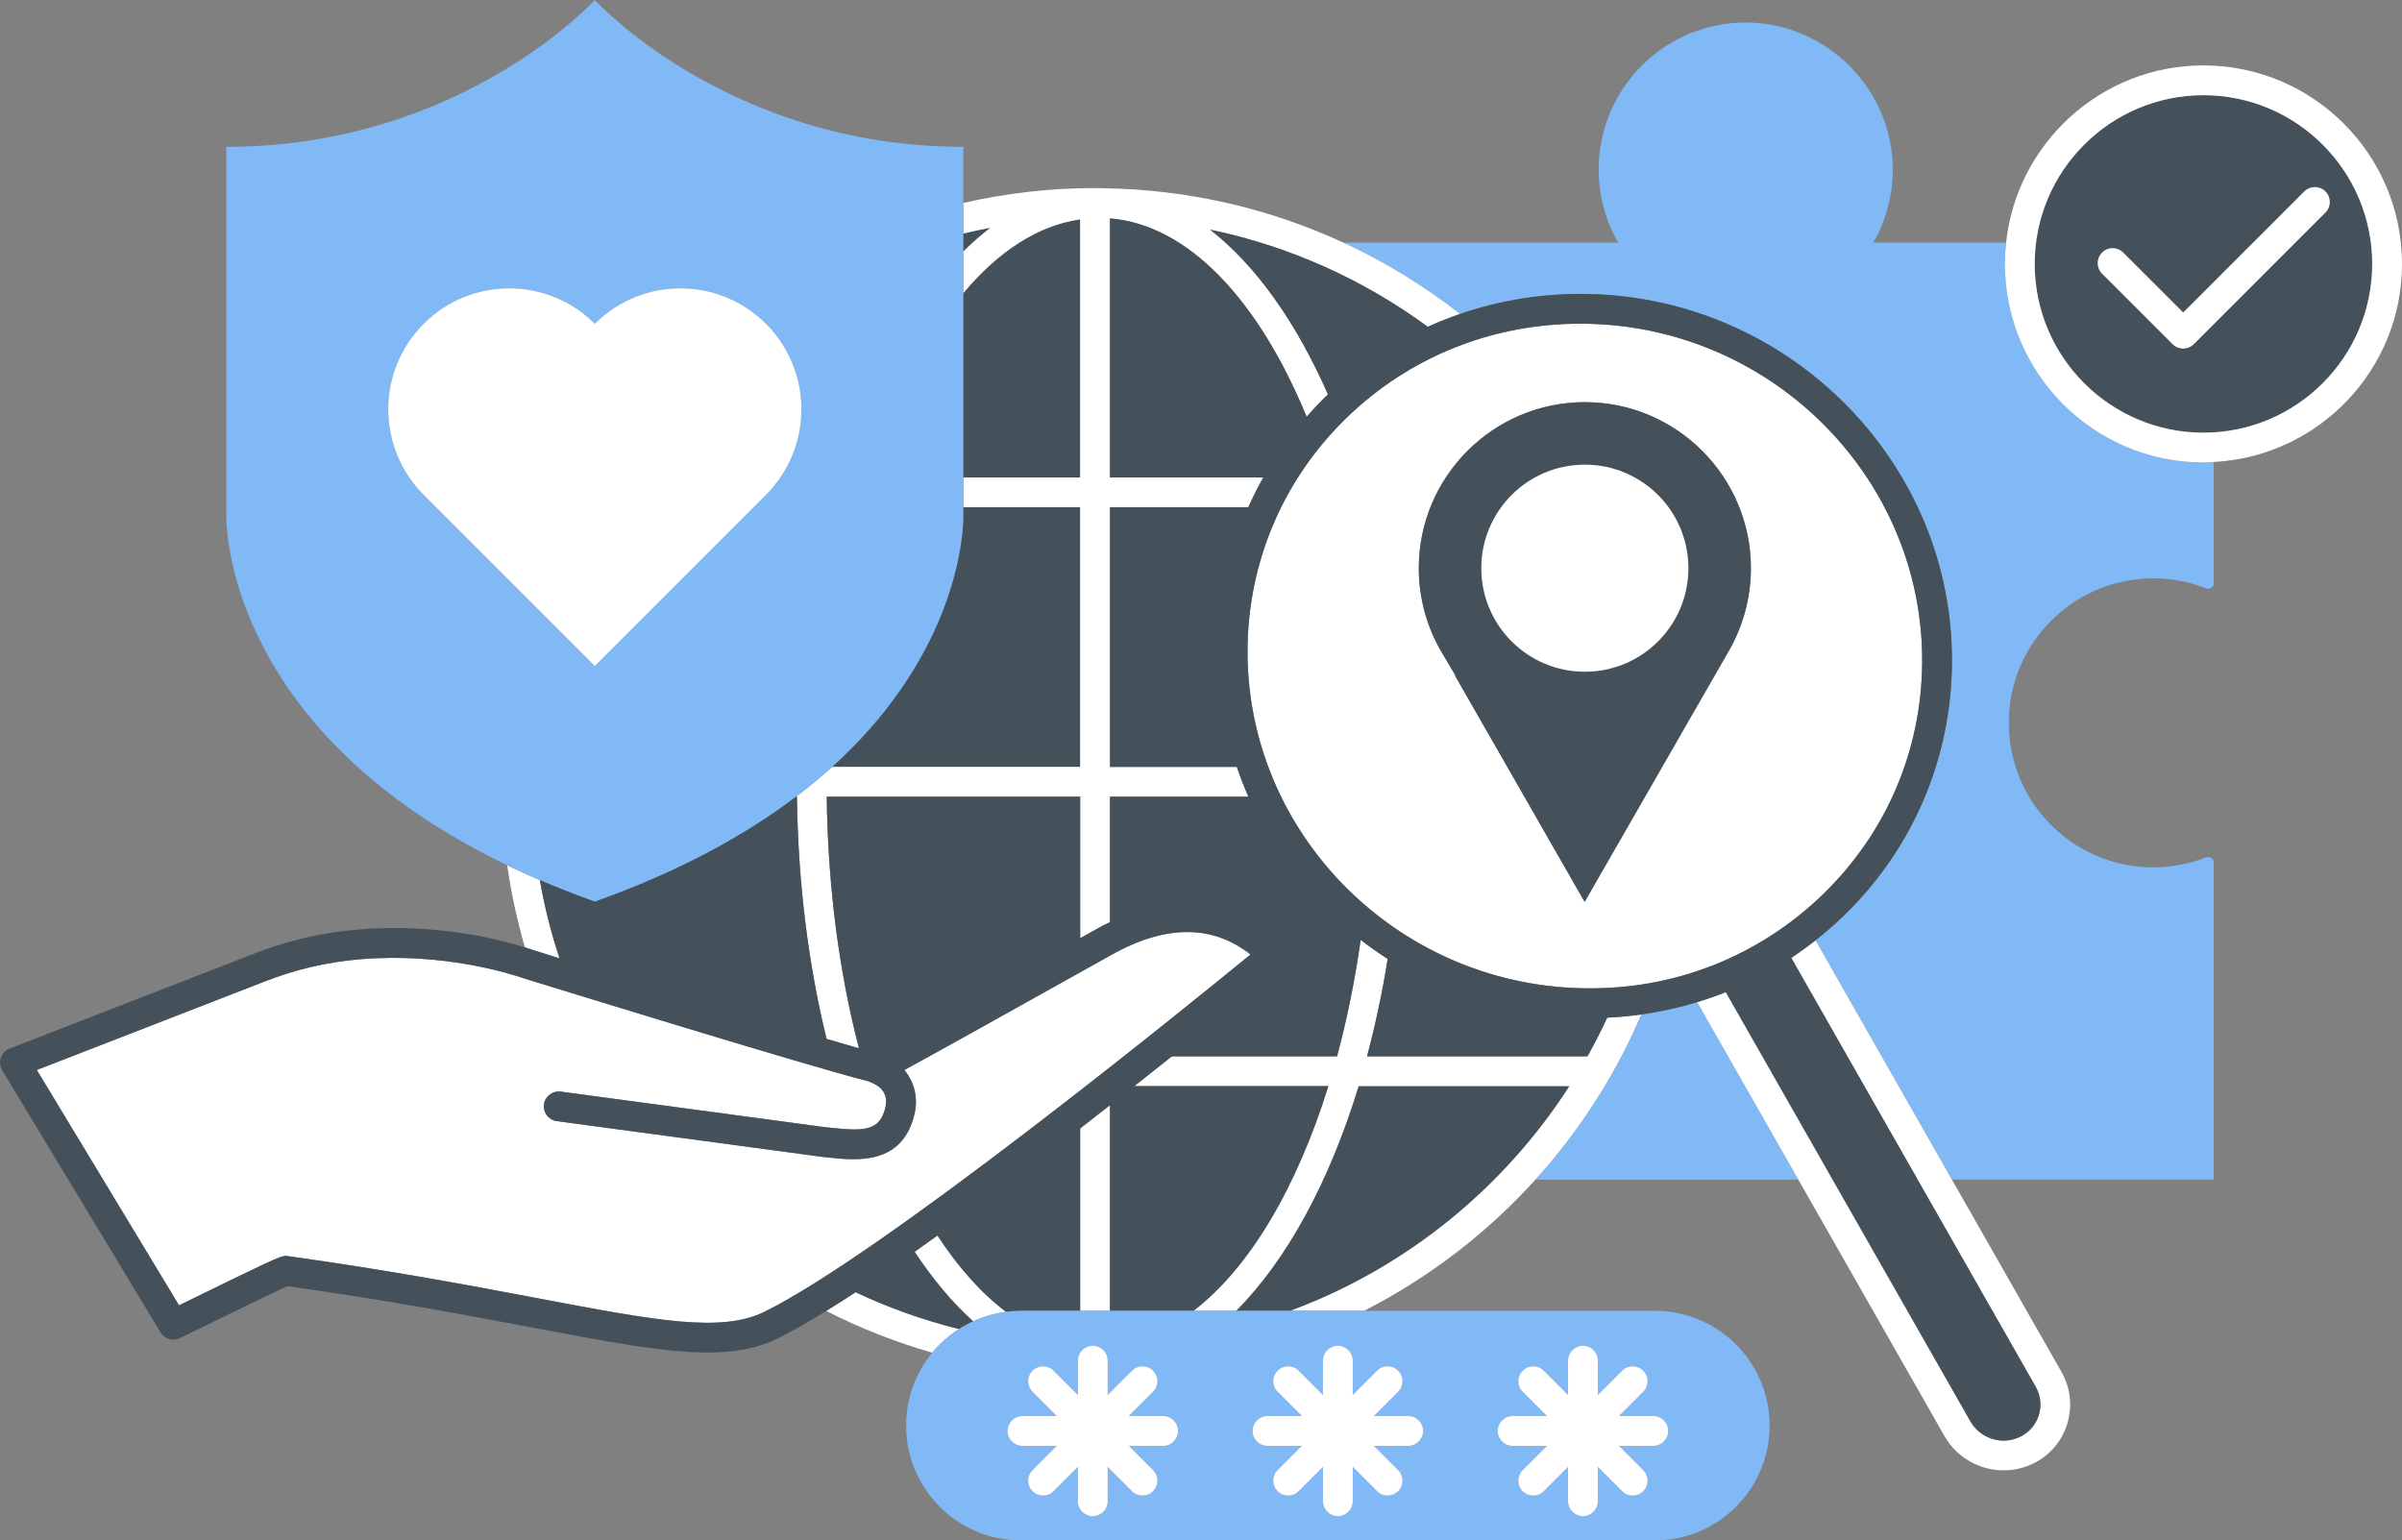 <?xml version="1.0" encoding="UTF-8"?>
<svg xmlns="http://www.w3.org/2000/svg" id="Ebene_1" viewBox="0 0 201.5 129.234">
  <rect x="0" y="0" width="201.5" height="129.234" fill="#808080" stroke="none"/>
  <defs>
    <style>
      .cls-1 {
        fill: #fff;
      }

      .cls-2 {
        fill: #80b9f5;
      }

      .cls-3 {
        fill: #45515a;
      }
    </style>
  </defs>
  <path class="cls-2" d="M137.687,85.112c-2.187,5.113-5.204,9.789-8.883,13.857h22.057l-8.486-14.892c-1.525.464-3.09.812-4.688,1.035Z"></path>
  <path class="cls-2" d="M168.188,22.144c0-.606.037-1.202.1-1.791h-11.139c1.092-1.904,1.695-4.124,1.626-6.492-.19-6.546-5.628-11.89-12.176-11.969-6.882-.083-12.487,5.471-12.487,12.333,0,2.231.596,4.322,1.632,6.128h-23.06c3.504,1.619,6.787,3.633,9.796,5.986,3.402-1.17,7.031-1.748,10.758-1.675,16.973.352,30.659,14.256,30.509,30.995-.072,8.036-3.291,15.547-9.064,21.151-.762.739-1.558,1.431-2.381,2.08l11.442,20.079h21.965v-26.587c0-.337-.337-.571-.651-.448-1.37.538-2.861.835-4.422.835-7.137,0-12.833-6.168-12.049-13.463.592-5.513,4.978-9.983,10.479-10.68,2.131-.27,4.168.02,5.991.735.314.123.652-.11.652-.447v-10.158c-.288.015-.573.044-.865.044-9.184,0-16.656-7.472-16.656-16.656Z"></path>
  <path class="cls-3" d="M90.613,42.557h-9.807v.758s.244,8.709-7.907,17.905c-.919,1.038-1.952,2.081-3.098,3.119h20.812v-21.782Z"></path>
  <path class="cls-3" d="M83.103,19.102c-.772.145-1.538.309-2.297.492v1.512c.746-.74,1.512-1.409,2.297-2.004Z"></path>
  <path class="cls-3" d="M90.613,18.403c-3.552.507-6.882,2.698-9.807,6.193v15.461h9.807v-21.654Z"></path>
  <path class="cls-3" d="M131.665,91.121h-17.697c-2.449,8.024-6.016,14.581-10.275,18.852h4.56c9.696-3.592,17.894-10.28,23.412-18.852Z"></path>
  <path class="cls-1" d="M46.937,80.402c-.703-2.126-1.256-4.318-1.653-6.564-.943-.405-1.855-.818-2.732-1.24.333,2.351.833,4.648,1.483,6.883.271.085.504.162.678.222.409.134,1.189.379,2.224.699Z"></path>
  <path class="cls-1" d="M80.449,111.503c-3.015-.75-5.916-1.79-8.674-3.088-.857.564-1.675,1.084-2.461,1.57,2.821,1.439,5.795,2.615,8.893,3.5.637-.773,1.396-1.438,2.241-1.982Z"></path>
  <path class="cls-1" d="M134.822,85.381c-.51,1.103-1.06,2.185-1.651,3.24h-18.493c.693-2.599,1.278-5.327,1.731-8.169-.78-.501-1.537-1.033-2.267-1.598-.485,3.433-1.152,6.704-1.981,9.767h-13.849c-1.002.799-2.056,1.634-3.154,2.5h16.275c-2.666,8.572-6.628,15.26-11.314,18.852h3.573c4.258-4.271,7.825-10.827,10.275-18.852h17.697c-5.518,8.572-13.716,15.26-23.412,18.852h6.183c5.439-2.778,10.308-6.515,14.368-11.004,3.679-4.068,6.696-8.744,8.883-13.857-.945.132-1.901.223-2.865.269Z"></path>
  <path class="cls-1" d="M80.806,19.594c.759-.182,1.524-.346,2.297-.492-.785.595-1.551,1.264-2.297,2.004v3.49c2.925-3.495,6.255-5.686,9.807-6.193v21.654h-9.807v2.5h9.807v21.782h-20.812c-.926.839-1.929,1.674-3.017,2.5h.069c.092,7.26.97,14.144,2.487,20.319,1.073.316,1.998.587,2.718.794-1.645-6.318-2.61-13.495-2.706-21.113h21.262v11.876c.646-.361,1.28-.715,1.883-1.052.207-.109.411-.203.617-.303v-10.521h11.612c-.36-.816-.685-1.65-.973-2.5h-10.638v-21.782h11.604c.379-.852.797-1.686,1.256-2.5h-12.86v-21.733c6.597.54,12.481,6.888,16.494,16.64.515-.583,1.047-1.154,1.611-1.701.059-.058.122-.111.182-.168-2.66-6.053-6.045-10.836-9.89-13.827,6.718,1.397,12.914,4.228,18.263,8.149.884-.403,1.787-.761,2.707-1.078-3.009-2.353-6.292-4.367-9.796-5.986-6.144-2.839-12.957-4.462-20.135-4.56-.117-.003-.232-.017-.349-.017-.038,0-.075.005-.114.006-.075-0-.148-.006-.223-.006-3.801,0-7.498.442-11.057,1.252v2.566Z"></path>
  <path class="cls-1" d="M90.613,94.672v15.301h2.5v-17.247c-.818.64-1.653,1.29-2.5,1.946Z"></path>
  <path class="cls-1" d="M78.641,103.656c-.644.464-1.282.921-1.912,1.366,1.51,2.29,3.153,4.251,4.904,5.834.861-.396,1.789-.667,2.764-.794-2.075-1.564-4.009-3.736-5.756-6.406Z"></path>
  <path class="cls-1" d="M150.264,80.363l20.494,35.964c.41.72.513,1.549.29,2.333-.222.781-.74,1.427-1.46,1.819h-.001c-1.508.828-3.433.276-4.29-1.227l-20.523-36.014c-.786.313-1.587.591-2.4.838l8.486,14.892,12.264,21.522c1.044,1.832,2.983,2.868,4.968,2.868.915,0,1.84-.221,2.692-.685,1.313-.717,2.261-1.9,2.667-3.331.408-1.435.222-2.947-.523-4.255l-9.186-16.12-11.442-20.079c-.661.521-1.341,1.012-2.038,1.473Z"></path>
  <path class="cls-1" d="M104.654,54.435c-.138,15.378,12.45,28.15,28.061,28.474,7.633.189,14.821-2.644,20.227-7.893,5.29-5.135,8.239-12.018,8.305-19.379.138-15.378-12.45-28.15-28.061-28.474-.204-.005-.409-.007-.612-.007-7.409,0-14.353,2.792-19.615,7.899-5.29,5.135-8.239,12.018-8.305,19.379ZM132.95,33.74c7.681,0,13.93,6.249,13.93,13.93,0,2.503-.674,4.961-1.958,7.122l-11.99,20.873-10.884-19h.044l-1.123-1.889c-1.275-2.146-1.95-4.603-1.95-7.106,0-7.681,6.249-13.93,13.93-13.93Z"></path>
  <path class="cls-3" d="M119.02,47.67c0,2.504.674,4.961,1.95,7.106l1.123,1.889h-.044l10.884,19,11.99-20.873c1.284-2.161,1.958-4.619,1.958-7.122,0-7.681-6.249-13.93-13.93-13.93s-13.93,6.249-13.93,13.93ZM132.95,38.987c4.795,0,8.683,3.888,8.683,8.683s-3.888,8.683-8.683,8.683-8.683-3.888-8.683-8.683,3.888-8.683,8.683-8.683Z"></path>
  <path class="cls-1" d="M124.267,47.67c0,4.795,3.888,8.683,8.683,8.683s8.683-3.888,8.683-8.683-3.888-8.683-8.683-8.683-8.683,3.888-8.683,8.683Z"></path>
  <path class="cls-2" d="M45.284,73.838c1.459.626,2.989,1.232,4.615,1.81,7.16-2.543,12.658-5.602,16.885-8.808,1.088-.826,2.091-1.661,3.017-2.5,1.146-1.038,2.178-2.081,3.098-3.119,8.151-9.197,7.907-17.905,7.907-17.905V12.317C61.099,12.317,49.899,0,49.899,0,49.899,0,38.699,12.317,18.991,12.317v30.998s-.244,8.709,7.907,17.905c3.471,3.916,8.471,7.919,15.654,11.377.877.422,1.789.835,2.732,1.24ZM35.542,27.164c3.964-3.964,10.392-3.964,14.357,0,3.965-3.964,10.392-3.964,14.357,0,3.965,3.964,3.965,10.392,0,14.357l-14.357,14.357-14.357-14.357c-3.965-3.965-3.965-10.392,0-14.357Z"></path>
  <path class="cls-1" d="M49.899,55.877l14.357-14.357c3.965-3.965,3.965-10.392,0-14.357-3.964-3.964-10.392-3.964-14.357,0-3.965-3.964-10.392-3.964-14.357,0-3.965,3.964-3.965,10.392,0,14.357l14.357,14.357Z"></path>
  <path class="cls-1" d="M104.907,80.079c-3.098-2.435-6.865-2.51-11.218-.219-10.608,5.929-15.509,8.653-17.825,9.913.01.012.021.024.031.036.846,1.037,1.135,2.351.812,3.697-1.022,4.266-4.867,3.858-7.165,3.61l-.571-.059c-14.715-1.976-22.208-2.984-22.316-3.004-.68-.121-1.132-.77-1.011-1.45.12-.671.752-1.115,1.423-1.016.454.065,14.698,1.98,22.19,2.986l.55.057c2.751.292,4.008.22,4.469-1.707.212-.885-.187-1.374-.318-1.535-.137-.168-.564-.464-.888-.58-.065-.023-.127-.051-.185-.083-4.673-1.145-28.673-8.557-28.926-8.64-1.125-.391-6.763-2.19-13.734-1.607-2.833.24-5.491.864-8.125,1.908-.95.375-10.533,4.095-19.009,7.382l11.929,19.745c7.606-3.721,8.495-4.146,8.947-4.146.059,0,.11.007.169.015,8.714,1.22,15.571,2.517,21.08,3.559,9.861,1.864,15.293,2.892,18.911,1.114,9.833-4.833,35.143-25.362,40.781-29.977Z"></path>
  <path class="cls-3" d="M71.775,108.414c2.757,1.299,5.658,2.338,8.674,3.088.377-.243.773-.458,1.184-.646-1.751-1.583-3.394-3.544-4.904-5.834.63-.445,1.268-.902,1.912-1.366,1.746,2.671,3.681,4.842,5.756,6.406.409-.053.824-.09,1.248-.09h4.969v-15.301c.847-.656,1.682-1.306,2.5-1.946v17.247h7.007c4.685-3.592,8.647-10.28,11.314-18.852h-16.275c1.098-.866,2.152-1.701,3.154-2.5h13.849c.829-3.063,1.496-6.335,1.981-9.767.73.566,1.487,1.097,2.267,1.598-.453,2.842-1.038,5.57-1.731,8.169h18.493c.591-1.056,1.14-2.137,1.651-3.24.964-.045,1.92-.137,2.865-.269,1.598-.223,3.163-.571,4.688-1.035.812-.247,1.613-.525,2.4-.838l20.523,36.014c.856,1.503,2.781,2.055,4.29,1.227h.001c.72-.393,1.239-1.038,1.46-1.819.223-.784.12-1.613-.29-2.333l-20.494-35.964c.697-.461,1.377-.952,2.038-1.473.823-.649,1.619-1.34,2.381-2.08,5.773-5.604,8.992-13.115,9.064-21.151.15-16.739-13.536-30.644-30.509-30.995-3.727-.073-7.356.505-10.758,1.675-.92.316-1.823.675-2.707,1.078-5.349-3.922-11.545-6.752-18.263-8.149,3.845,2.991,7.23,7.774,9.89,13.827-.06.057-.122.11-.182.168-.564.548-1.096,1.119-1.611,1.701-4.013-9.751-9.897-16.1-16.494-16.64v21.733h12.86c-.459.814-.877,1.648-1.256,2.5h-11.604v21.782h10.638c.288.85.613,1.684.973,2.5h-11.612v10.521c-.205.1-.41.194-.617.303-.603.337-1.237.691-1.883,1.052v-11.876h-21.262c.096,7.618,1.061,14.795,2.706,21.113-.72-.207-1.645-.478-2.718-.794-1.517-6.175-2.395-13.059-2.487-20.319h-.069c-4.228,3.207-9.725,6.265-16.885,8.808-1.625-.577-3.156-1.184-4.615-1.81.397,2.246.95,4.438,1.653,6.564-1.035-.32-1.815-.565-2.224-.699-.175-.06-.408-.138-.678-.222-2.218-.695-7.529-2.043-14.022-1.492-3.081.261-5.971.94-8.834,2.074-.996.394-11.601,4.509-20.381,7.914-.344.133-.612.412-.731.762s-.078.733.113,1.05l13.29,21.998c.335.554,1.037.761,1.619.477,5.112-2.501,8.14-3.964,9.024-4.358,8.501,1.197,15.222,2.468,20.636,3.492,6.373,1.205,10.989,2.078,14.614,2.078,2.285,0,4.176-.347,5.864-1.176,1.176-.578,2.562-1.372,4.086-2.315.786-.486,1.604-1.007,2.461-1.57ZM45.214,108.941c-5.509-1.042-12.366-2.339-21.08-3.559-.058-.008-.109-.015-.169-.015-.453,0-1.342.426-8.947,4.146l-11.929-19.745c8.477-3.287,18.06-7.007,19.009-7.382,2.634-1.044,5.292-1.668,8.125-1.908,6.971-.583,12.609,1.217,13.734,1.607.253.083,24.253,7.494,28.926,8.64.059.032.121.06.185.083.325.116.751.412.888.58.131.161.531.65.318,1.535-.461,1.927-1.719,1.999-4.469,1.707l-.55-.057c-7.492-1.006-21.736-2.921-22.19-2.986-.671-.1-1.304.345-1.423,1.016-.122.68.331,1.329,1.011,1.45.108.019,7.601,1.028,22.316,3.004l.571.059c2.298.248,6.144.655,7.165-3.61.323-1.347.034-2.66-.812-3.697-.01-.012-.021-.024-.031-.036,2.316-1.26,7.217-3.984,17.825-9.913,4.353-2.291,8.12-2.216,11.218.219-5.639,4.614-30.948,25.144-40.781,29.977-3.618,1.777-9.05.75-18.911-1.114ZM112.959,35.056c5.262-5.107,12.206-7.899,19.615-7.899.204,0,.408.002.612.007,15.611.323,28.199,13.096,28.061,28.474-.066,7.361-3.016,14.244-8.305,19.379-5.406,5.248-12.594,8.081-20.227,7.893-15.611-.323-28.199-13.096-28.061-28.474.066-7.361,3.016-14.244,8.305-19.379Z"></path>
  <path class="cls-2" d="M108.254,109.973h-22.609c-.424,0-.838.037-1.248.09-.975.127-1.903.398-2.764.794-.411.189-.807.404-1.184.646-.845.543-1.605,1.209-2.241,1.982-1.371,1.664-2.194,3.795-2.194,6.119,0,5.319,4.312,9.631,9.631,9.631h53.174c5.319,0,9.631-4.312,9.631-9.631s-4.312-9.631-9.631-9.631h-30.565ZM126.89,118.804h2.883l-2.039-2.039c-.488-.488-.488-1.279,0-1.768s1.279-.488,1.768,0l2.039,2.039v-2.882c0-.69.56-1.25,1.25-1.25s1.25.56,1.25,1.25v2.882l2.039-2.039c.488-.488,1.279-.488,1.768,0s.488,1.279,0,1.768l-2.039,2.039h2.884c.69,0,1.25.56,1.25,1.25s-.56,1.25-1.25,1.25h-2.883l2.038,2.038c.488.488.488,1.279,0,1.768-.244.244-.564.366-.884.366s-.64-.122-.884-.366l-2.039-2.039v2.883c0,.69-.56,1.25-1.25,1.25s-1.25-.56-1.25-1.25v-2.883l-2.039,2.039c-.244.244-.564.366-.884.366s-.64-.122-.884-.366c-.488-.488-.488-1.279,0-1.768l2.038-2.038h-2.882c-.69,0-1.25-.56-1.25-1.25s.56-1.25,1.25-1.25ZM117.288,114.997c.488.488.488,1.279,0,1.768l-2.039,2.039h2.883c.69,0,1.25.56,1.25,1.25s-.56,1.25-1.25,1.25h-2.882l2.038,2.038c.488.488.488,1.279,0,1.768-.244.244-.564.366-.884.366s-.64-.122-.884-.366l-2.039-2.039v2.883c0,.69-.56,1.25-1.25,1.25s-1.25-.56-1.25-1.25v-2.883l-2.039,2.039c-.244.244-.564.366-.884.366s-.64-.122-.884-.366c-.488-.488-.488-1.279,0-1.768l2.038-2.038h-2.883c-.69,0-1.25-.56-1.25-1.25s.56-1.25,1.25-1.25h2.884l-2.039-2.039c-.488-.488-.488-1.279,0-1.768s1.279-.488,1.768,0l2.039,2.039v-2.882c0-.69.56-1.25,1.25-1.25s1.25.56,1.25,1.25v2.882l2.039-2.039c.488-.488,1.279-.488,1.768,0ZM96.728,116.764l-2.039,2.039h2.884c.69,0,1.25.56,1.25,1.25s-.56,1.25-1.25,1.25h-2.883l2.038,2.038c.488.488.488,1.279,0,1.768-.244.244-.564.366-.884.366s-.64-.122-.884-.366l-2.039-2.039v2.883c0,.69-.56,1.25-1.25,1.25s-1.25-.56-1.25-1.25v-2.883l-2.039,2.039c-.244.244-.564.366-.884.366s-.64-.122-.884-.366c-.488-.488-.488-1.279,0-1.768l2.038-2.038h-2.882c-.69,0-1.25-.56-1.25-1.25s.56-1.25,1.25-1.25h2.883l-2.039-2.039c-.488-.488-.488-1.279,0-1.768s1.279-.488,1.768,0l2.039,2.039v-2.882c0-.69.56-1.25,1.25-1.25s1.25.56,1.25,1.25v2.882l2.039-2.039c.488-.488,1.279-.488,1.768,0s.488,1.279,0,1.768Z"></path>
  <path class="cls-1" d="M94.96,114.997l-2.039,2.039v-2.882c0-.69-.56-1.25-1.25-1.25s-1.25.56-1.25,1.25v2.882l-2.039-2.039c-.488-.488-1.279-.488-1.768,0s-.488,1.279,0,1.768l2.039,2.039h-2.883c-.69,0-1.25.56-1.25,1.25s.56,1.25,1.25,1.25h2.882l-2.038,2.038c-.488.488-.488,1.279,0,1.768.244.244.564.366.884.366s.64-.122.884-.366l2.039-2.039v2.883c0,.69.56,1.25,1.25,1.25s1.25-.56,1.25-1.25v-2.883l2.039,2.039c.244.244.564.366.884.366s.64-.122.884-.366c.488-.488.488-1.279,0-1.768l-2.038-2.038h2.883c.69,0,1.25-.56,1.25-1.25s-.56-1.25-1.25-1.25h-2.884l2.039-2.039c.488-.488.488-1.279,0-1.768s-1.279-.488-1.768,0Z"></path>
  <path class="cls-1" d="M113.481,114.153c0-.69-.56-1.25-1.25-1.25s-1.25.56-1.25,1.25v2.882l-2.039-2.039c-.488-.488-1.279-.488-1.768,0s-.488,1.279,0,1.768l2.039,2.039h-2.884c-.69,0-1.25.56-1.25,1.25s.56,1.25,1.25,1.25h2.883l-2.038,2.038c-.488.488-.488,1.279,0,1.768.244.244.564.366.884.366s.64-.122.884-.366l2.039-2.039v2.883c0,.69.56,1.25,1.25,1.25s1.25-.56,1.25-1.25v-2.883l2.039,2.039c.244.244.564.366.884.366s.64-.122.884-.366c.488-.488.488-1.279,0-1.768l-2.038-2.038h2.882c.69,0,1.25-.56,1.25-1.25s-.56-1.25-1.25-1.25h-2.883l2.039-2.039c.488-.488.488-1.279,0-1.768s-1.279-.488-1.768,0l-2.039,2.039v-2.882Z"></path>
  <path class="cls-1" d="M126.89,121.304h2.882l-2.038,2.038c-.488.488-.488,1.279,0,1.768.244.244.564.366.884.366s.64-.122.884-.366l2.039-2.039v2.883c0,.69.56,1.25,1.25,1.25s1.25-.56,1.25-1.25v-2.883l2.039,2.039c.244.244.564.366.884.366s.64-.122.884-.366c.488-.488.488-1.279,0-1.768l-2.038-2.038h2.883c.69,0,1.25-.56,1.25-1.25s-.56-1.25-1.25-1.25h-2.884l2.039-2.039c.488-.488.488-1.279,0-1.768s-1.279-.488-1.768,0l-2.039,2.039v-2.882c0-.69-.56-1.25-1.25-1.25s-1.25.56-1.25,1.25v2.882l-2.039-2.039c-.488-.488-1.279-.488-1.768,0s-.488,1.279,0,1.768l2.039,2.039h-2.883c-.69,0-1.25.56-1.25,1.25s.56,1.25,1.25,1.25Z"></path>
  <path class="cls-3" d="M199,22.144c0-7.806-6.351-14.156-14.156-14.156s-14.156,6.351-14.156,14.156,6.35,14.156,14.156,14.156,14.156-6.351,14.156-14.156ZM184.029,28.876c-.244.244-.564.366-.884.366s-.64-.122-.884-.366l-5.919-5.919c-.488-.488-.488-1.279,0-1.768s1.279-.488,1.768,0l5.036,5.035,10.162-10.162c.488-.488,1.279-.488,1.768,0s.488,1.279,0,1.768l-11.045,11.046Z"></path>
  <path class="cls-1" d="M201.5,22.144c0-9.185-7.472-16.656-16.656-16.656-8.579,0-15.659,6.521-16.556,14.865-.063.589-.1,1.185-.1,1.791,0,9.185,7.472,16.656,16.656,16.656.292,0,.577-.029.865-.044,8.781-.454,15.791-7.72,15.791-16.612ZM170.688,22.144c0-7.806,6.35-14.156,14.156-14.156s14.156,6.351,14.156,14.156-6.351,14.156-14.156,14.156-14.156-6.351-14.156-14.156Z"></path>
  <path class="cls-1" d="M195.075,17.83c.488-.488.488-1.279,0-1.768s-1.279-.488-1.768,0l-10.162,10.162-5.036-5.035c-.488-.488-1.279-.488-1.768,0s-.488,1.279,0,1.768l5.919,5.919c.244.244.564.366.884.366s.64-.122.884-.366l11.045-11.046Z"></path>
</svg>

